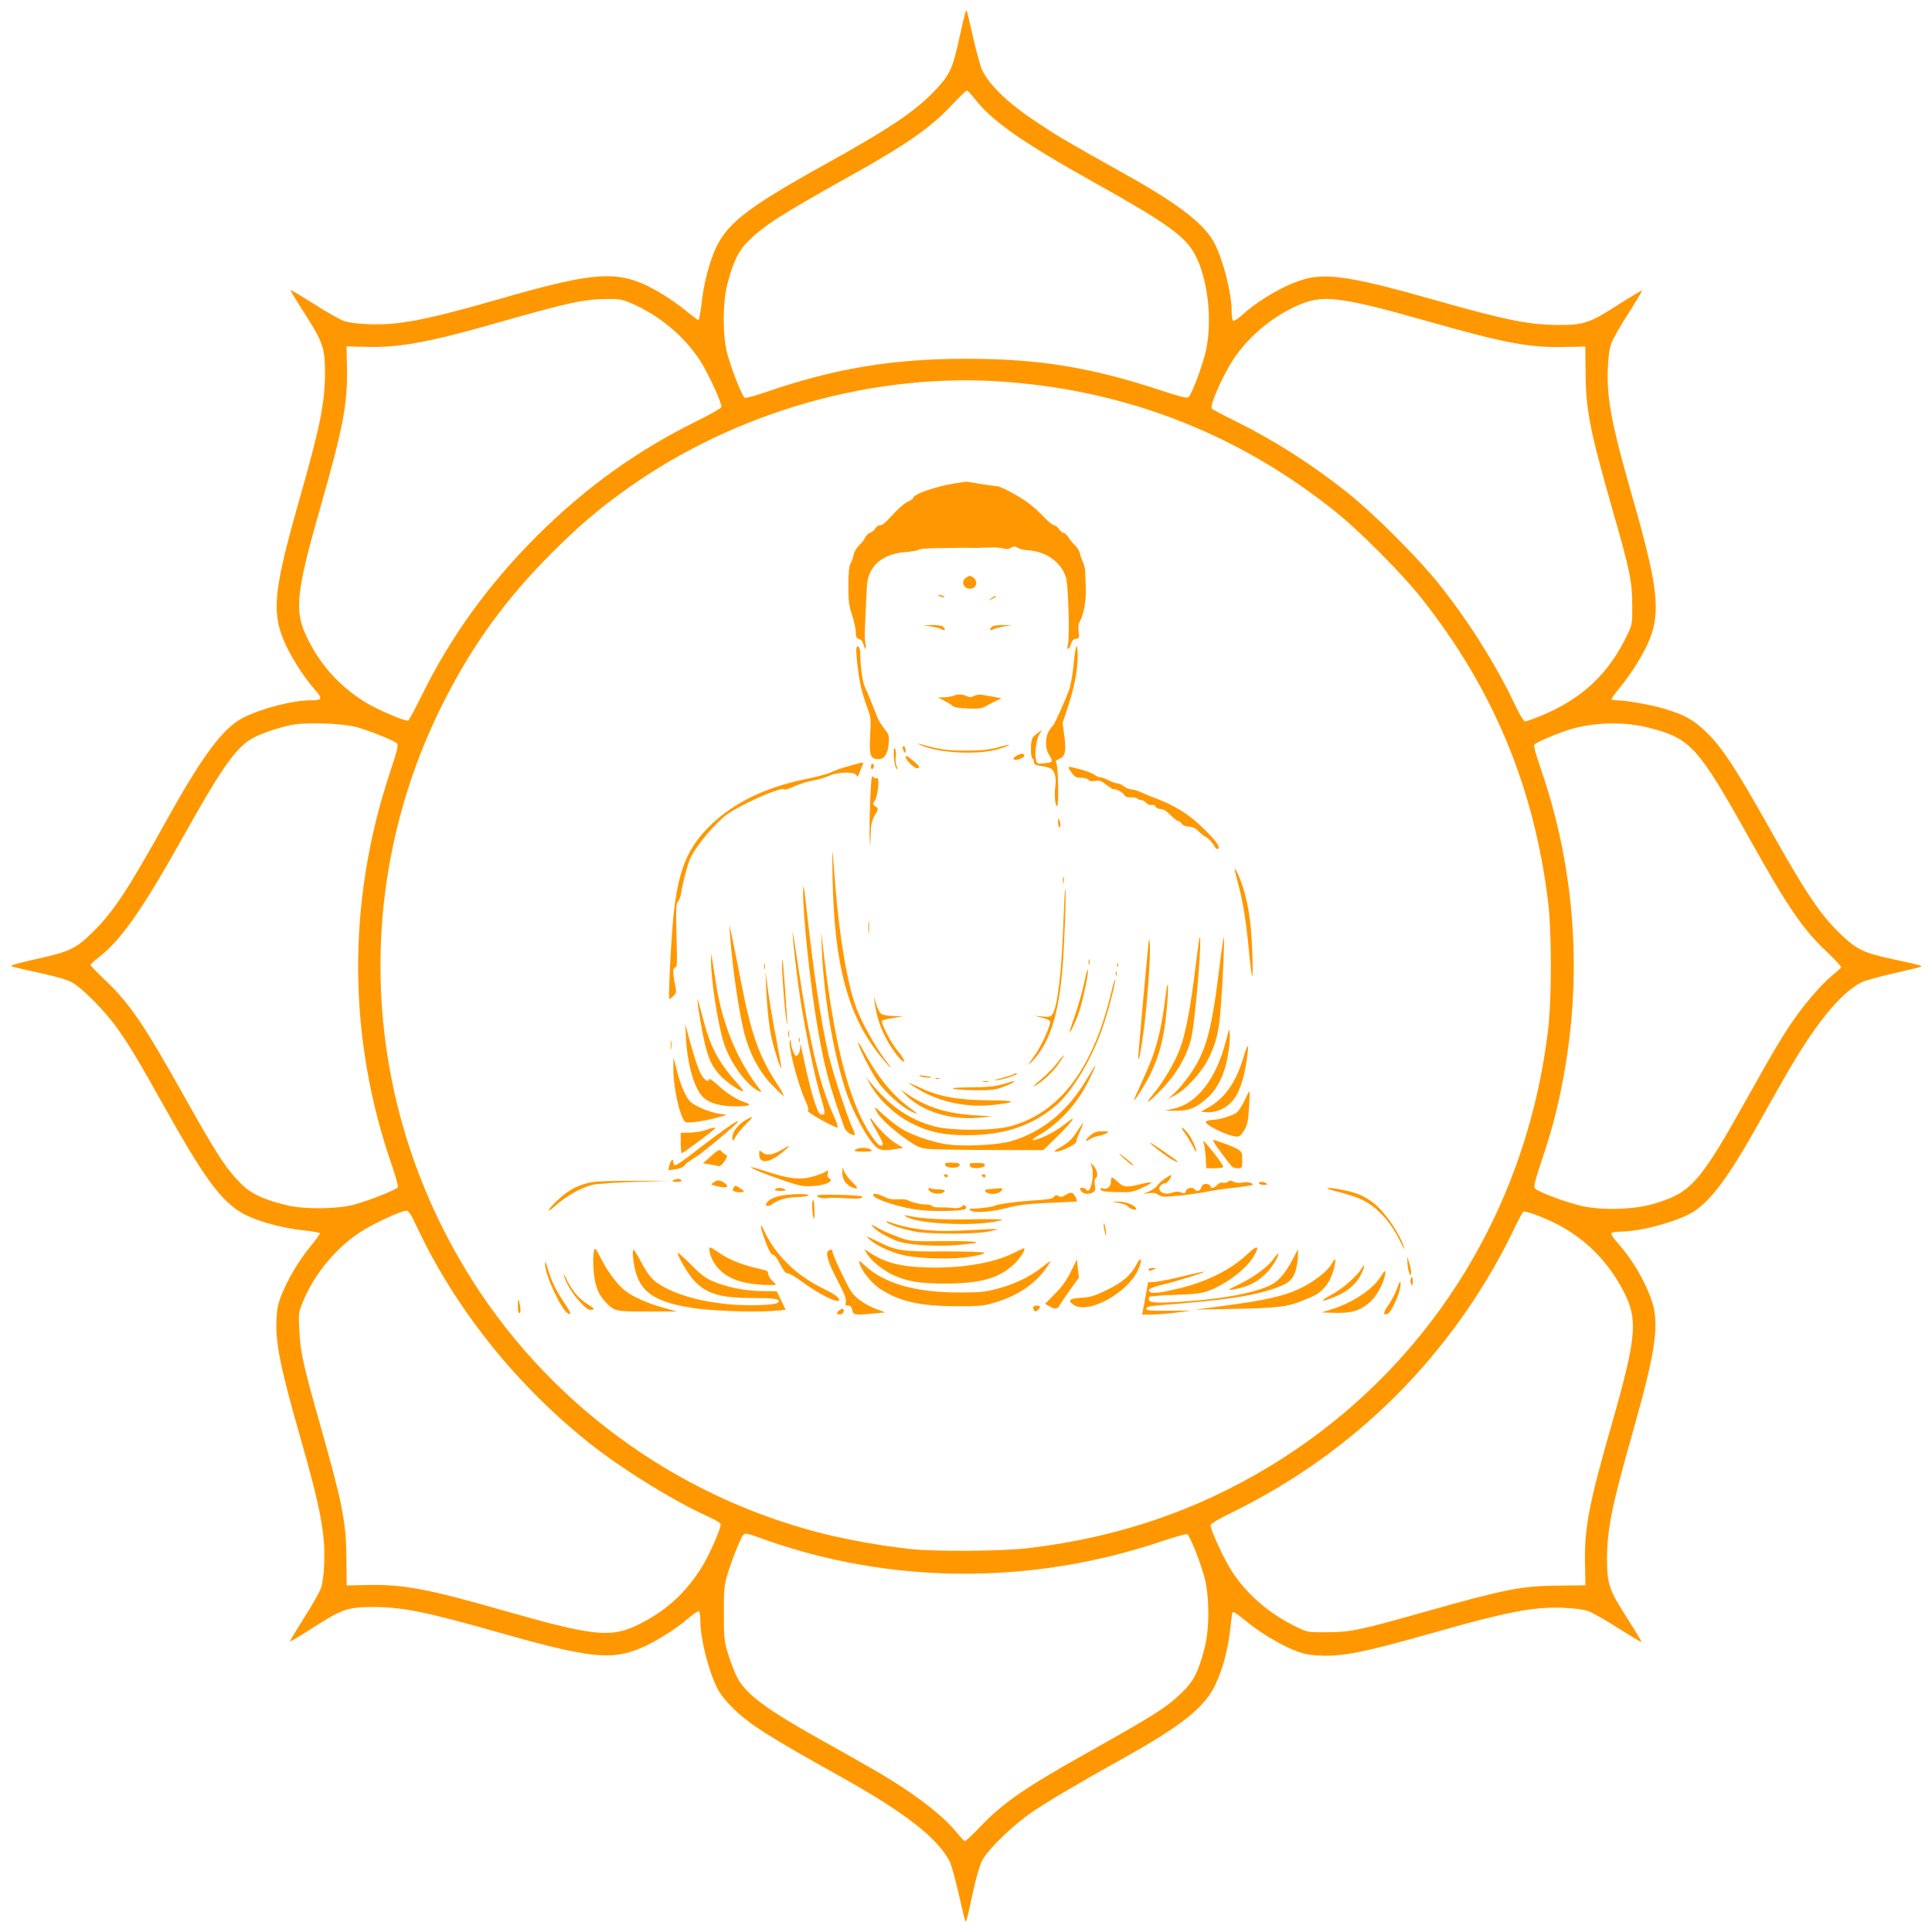 <?xml version="1.0" standalone="no"?>
<!DOCTYPE svg PUBLIC "-//W3C//DTD SVG 20010904//EN"
 "http://www.w3.org/TR/2001/REC-SVG-20010904/DTD/svg10.dtd">
<svg version="1.0" xmlns="http://www.w3.org/2000/svg"
 width="1280pt" height="1280pt" viewBox="0 0 1280 1280"
 preserveAspectRatio="xMidYMid meet">
<g transform="translate(0,1280) scale(0.1,-0.1)"
fill="#ff9800" stroke="none">
<path d="M6396 12719 c-3 -8 -22 -88 -42 -179 -42 -194 -62 -236 -159 -339
-129 -137 -298 -251 -740 -496 -525 -292 -652 -394 -728 -585 -38 -98 -66
-211 -79 -332 -7 -59 -16 -108 -21 -108 -5 0 -41 27 -81 60 -40 33 -109 82
-154 109 -281 169 -408 165 -1115 -39 -457 -131 -637 -165 -831 -158 -78 3
-138 11 -169 22 -27 10 -116 60 -198 113 -83 52 -152 94 -154 91 -2 -2 39 -71
92 -153 122 -190 136 -231 136 -395 0 -198 -32 -358 -171 -845 -166 -584 -183
-734 -102 -928 40 -97 129 -238 199 -318 62 -70 59 -79 -25 -79 -114 0 -319
-53 -439 -113 -136 -68 -270 -246 -520 -697 -247 -443 -339 -583 -470 -715
-119 -119 -158 -139 -380 -188 -128 -28 -181 -44 -169 -49 11 -4 93 -24 183
-43 103 -22 183 -45 215 -62 71 -38 229 -199 308 -313 92 -133 129 -196 311
-520 241 -432 356 -594 482 -679 88 -60 266 -114 440 -133 58 -6 105 -15 105
-19 0 -5 -29 -45 -65 -89 -76 -94 -143 -205 -186 -310 -25 -58 -33 -95 -37
-163 -9 -159 23 -319 158 -792 133 -464 165 -635 158 -829 -3 -78 -11 -138
-22 -169 -10 -27 -60 -116 -113 -198 -52 -83 -94 -152 -91 -154 2 -2 71 39
153 92 190 122 230 136 395 136 198 0 355 -32 847 -172 586 -166 732 -182 926
-101 96 40 238 129 317 198 33 29 65 50 70 47 6 -3 10 -32 10 -64 0 -117 53
-328 112 -446 19 -37 58 -87 102 -130 112 -110 233 -187 721 -459 421 -235
637 -404 717 -559 11 -22 38 -119 60 -216 22 -97 41 -178 44 -180 6 -6 12 16
49 188 22 102 46 183 62 215 40 75 209 239 333 322 111 75 296 184 600 354
384 214 539 336 610 484 49 101 86 237 100 369 6 56 13 108 16 115 2 8 31 -10
79 -50 92 -77 219 -155 322 -198 61 -26 97 -34 166 -38 159 -9 296 18 771 153
488 138 655 170 850 163 78 -3 138 -11 169 -22 27 -10 116 -60 198 -113 83
-52 152 -94 154 -91 2 2 -39 71 -92 153 -122 190 -136 230 -136 395 0 198 32
355 172 847 156 552 179 722 117 887 -48 128 -130 263 -220 363 -26 29 -45 57
-41 63 3 5 30 10 59 10 138 0 394 71 492 136 111 74 226 228 399 535 54 96
136 242 183 324 207 367 379 582 525 657 22 11 119 38 216 60 97 22 178 41
180 44 6 6 -16 12 -188 49 -193 42 -236 62 -340 160 -139 131 -237 277 -492
733 -206 367 -303 515 -405 612 -86 82 -142 114 -276 154 -82 25 -254 56 -314
56 -17 0 -33 3 -37 6 -3 3 22 39 56 80 34 41 85 112 113 159 172 283 169 403
-36 1120 -133 464 -165 635 -158 829 3 80 11 138 23 171 10 27 60 117 113 198
52 81 93 150 90 152 -2 2 -71 -39 -154 -92 -189 -122 -229 -136 -394 -136
-197 0 -353 31 -845 171 -468 133 -654 167 -797 143 -125 -21 -326 -129 -455
-245 -29 -26 -57 -45 -63 -41 -5 3 -10 32 -10 64 0 117 -53 328 -112 446 -64
127 -231 258 -583 455 -391 219 -451 254 -575 336 -202 132 -327 250 -382 357
-11 22 -38 119 -60 216 -22 97 -41 178 -44 180 -2 2 -6 -2 -8 -10z m58 -569
c115 -150 312 -289 806 -565 430 -240 568 -335 637 -438 97 -145 140 -442 94
-663 -20 -96 -94 -296 -117 -315 -11 -9 -53 2 -181 44 -465 154 -811 210
-1293 210 -485 0 -866 -63 -1321 -219 -73 -25 -137 -43 -144 -40 -16 6 -89
189 -116 291 -32 117 -32 335 -1 458 37 148 75 227 140 290 107 105 213 173
667 427 387 216 539 323 682 475 48 52 93 94 98 95 6 0 28 -22 49 -50z m-2263
-1363 c180 -79 342 -215 446 -374 52 -80 143 -276 143 -309 0 -7 -69 -47 -152
-88 -405 -199 -747 -444 -1074 -770 -325 -326 -574 -672 -767 -1068 -40 -81
-77 -149 -83 -152 -18 -7 -191 67 -273 115 -155 93 -279 220 -365 374 -124
222 -118 312 64 950 141 494 173 660 169 890 l-3 150 135 -3 c220 -6 415 31
884 165 454 129 554 151 705 152 86 1 102 -2 171 -32z m4712 22 c112 -17 259
-53 547 -135 510 -145 674 -177 904 -173 l149 3 2 -180 c2 -243 28 -375 179
-904 115 -400 129 -471 130 -625 1 -126 0 -132 -31 -197 -121 -258 -299 -426
-568 -538 -54 -22 -104 -40 -111 -40 -9 0 -39 51 -73 123 -122 257 -304 545
-497 787 -138 173 -431 466 -604 604 -239 190 -486 348 -749 478 -80 39 -149
76 -153 82 -14 21 73 218 143 325 110 166 295 313 477 377 75 26 144 30 255
13z m-2237 -539 c823 -63 1560 -356 2199 -874 148 -120 429 -403 546 -551 481
-605 753 -1257 846 -2025 24 -203 24 -638 -1 -845 -146 -1221 -821 -2275
-1856 -2897 -481 -289 -994 -463 -1580 -534 -178 -22 -627 -25 -795 -6 -195
22 -406 60 -574 102 -990 249 -1850 886 -2373 1760 -688 1146 -742 2546 -145
3737 194 386 414 690 722 999 180 180 317 297 505 430 724 513 1641 770 2506
704z m-4298 -2289 c99 -29 248 -90 263 -107 9 -11 -1 -52 -49 -197 -284 -856
-279 -1754 15 -2600 24 -71 42 -134 40 -141 -7 -17 -188 -89 -292 -117 -110
-30 -325 -32 -440 -5 -140 32 -234 73 -294 130 -106 101 -169 196 -401 611
-256 457 -353 600 -515 753 -52 49 -95 94 -95 99 0 5 22 26 50 47 151 115 293
319 566 807 238 426 334 567 437 636 49 33 160 74 268 98 96 22 350 14 447
-14z m8562 -4 c271 -70 321 -125 660 -732 256 -458 353 -600 516 -754 53 -50
94 -95 92 -99 -1 -5 -31 -32 -65 -60 -66 -55 -170 -175 -245 -282 -77 -110
-138 -213 -312 -524 -316 -566 -371 -628 -621 -702 -127 -37 -329 -44 -466
-16 -100 21 -301 95 -320 119 -9 10 0 50 44 181 69 207 98 315 136 507 140
706 90 1431 -146 2107 -24 71 -42 135 -40 142 6 16 181 89 265 111 164 42 344
43 502 2z m-8171 -3299 c259 -555 675 -1072 1175 -1462 205 -160 531 -360 745
-458 49 -22 92 -46 95 -53 8 -22 -79 -220 -136 -306 -98 -150 -211 -255 -360
-337 -215 -119 -309 -112 -925 63 -520 149 -676 178 -911 174 l-145 -3 -2 180
c-2 244 -26 362 -175 889 -109 382 -130 477 -137 620 -6 118 -5 121 26 195 75
181 217 352 378 457 84 55 269 141 306 142 13 1 31 -26 66 -101z m7534 23
c192 -93 344 -239 450 -431 113 -206 106 -307 -68 -917 -149 -520 -178 -676
-174 -911 l3 -145 -180 -2 c-244 -2 -355 -24 -892 -176 -428 -121 -484 -132
-637 -133 -127 -1 -132 0 -199 32 -181 86 -332 215 -433 369 -52 80 -143 276
-143 309 0 8 56 42 133 79 753 367 1359 938 1768 1670 40 72 92 173 116 225
25 52 50 98 56 102 12 7 106 -26 200 -71z m-5238 -2097 c840 -301 1774 -307
2634 -18 90 30 169 53 176 50 17 -6 89 -187 116 -291 32 -125 33 -330 1 -458
-40 -160 -74 -227 -155 -304 -108 -102 -173 -143 -667 -420 -377 -212 -521
-313 -669 -469 -50 -53 -95 -94 -99 -92 -5 1 -33 31 -61 66 -99 119 -305 273
-571 424 -63 36 -209 119 -325 183 -367 206 -500 306 -554 418 -17 34 -43 103
-58 152 -25 83 -27 104 -27 265 -1 153 2 185 22 254 24 84 87 243 104 264 15
17 22 16 133 -24z"/>
<path d="M6335 9599 c-126 -18 -285 -73 -285 -98 0 -4 -11 -13 -24 -19 -30
-13 -58 -36 -100 -80 -65 -70 -79 -82 -97 -82 -10 0 -23 -9 -29 -20 -6 -12
-22 -25 -36 -30 -13 -5 -28 -20 -33 -32 -5 -13 -23 -36 -39 -51 -18 -17 -33
-44 -37 -65 -4 -21 -12 -43 -18 -51 -12 -14 -18 -82 -16 -201 0 -51 8 -98 25
-148 13 -40 24 -90 24 -111 0 -30 4 -40 20 -44 11 -3 23 -13 26 -24 16 -49 24
-57 19 -18 -3 22 -6 47 -6 55 -1 15 8 229 15 341 8 130 104 212 262 222 34 3
68 8 75 13 15 9 53 12 184 13 44 1 91 1 105 2 14 0 35 0 48 0 37 -2 73 -1 142
2 36 1 75 -2 88 -7 15 -6 30 -5 48 4 21 12 29 12 47 0 12 -7 40 -14 62 -15
124 -7 224 -77 257 -180 16 -50 26 -395 13 -447 -10 -39 9 -35 20 5 7 23 17
33 34 35 22 3 23 7 17 48 -4 31 -1 52 8 67 25 40 43 139 40 217 -2 41 -4 91
-4 110 0 19 -7 49 -15 65 -8 17 -17 43 -20 58 -3 16 -18 41 -34 55 -15 15 -35
39 -44 55 -10 15 -24 27 -31 27 -8 0 -21 11 -30 25 -9 14 -24 25 -33 25 -9 0
-39 25 -67 55 -28 30 -76 73 -106 95 -68 49 -181 109 -206 109 -11 0 -59 7
-109 15 -49 9 -92 15 -95 15 -3 -1 -32 -5 -65 -10z"/>
<path d="M6402 8974 c-38 -26 -22 -74 24 -74 45 0 58 50 19 76 -18 12 -24 11
-43 -2z"/>
<path d="M6225 8850 c27 -12 43 -12 25 0 -8 5 -22 9 -30 9 -10 0 -8 -3 5 -9z"/>
<path d="M6564 8834 c-18 -14 -18 -14 6 -3 31 14 36 19 24 19 -6 0 -19 -7 -30
-16z"/>
<path d="M6166 8650 c28 -4 60 -13 72 -19 24 -13 30 -3 10 17 -7 7 -37 11 -72
11 l-61 -1 51 -8z"/>
<path d="M6572 8648 c-20 -20 -14 -30 10 -17 12 6 44 15 72 19 l51 8 -60 1
c-36 0 -66 -4 -73 -11z"/>
<path d="M5675 8510 c-8 -13 11 -186 30 -266 8 -33 26 -92 40 -130 25 -65 26
-75 20 -187 -7 -133 1 -157 56 -157 38 0 61 37 67 105 4 50 2 58 -29 97 -19
23 -39 56 -45 73 -22 57 -76 190 -85 207 -13 25 -29 135 -29 200 0 54 -11 80
-25 58z"/>
<path d="M7113 8398 c-8 -77 -20 -144 -33 -178 -29 -74 -92 -214 -99 -220 -3
-3 -16 -19 -28 -37 -27 -38 -31 -114 -8 -153 35 -60 35 -60 -29 -67 -42 -5
-45 -4 -52 22 -11 42 2 140 22 170 l19 28 -28 -18 c-15 -10 -32 -26 -37 -36
-13 -23 -13 -126 0 -134 6 -3 10 -14 10 -24 0 -15 11 -20 48 -26 26 -4 54 -11
63 -16 26 -13 39 -63 31 -116 -8 -57 -1 -140 12 -133 12 7 7 272 -6 287 -7 9
-3 15 16 23 43 16 51 48 38 150 l-12 90 34 103 c42 126 66 247 66 338 0 109
-15 80 -27 -53z"/>
<path d="M6315 8190 c-11 -5 -38 -9 -60 -10 l-40 -1 40 -21 c22 -11 47 -27 57
-35 11 -10 45 -15 102 -17 70 -3 93 0 119 16 17 10 48 26 67 35 l35 17 -40 7
c-22 4 -57 10 -78 14 -25 5 -46 3 -62 -5 -19 -10 -30 -11 -50 -2 -30 14 -61
14 -90 2z"/>
<path d="M6095 7866 c113 -56 388 -70 524 -28 94 30 88 37 -9 10 -57 -15 -107
-21 -205 -21 -123 -1 -187 8 -320 47 -11 4 -6 0 10 -8z"/>
<path d="M5980 7848 c0 -7 5 -20 10 -28 8 -12 10 -11 10 7 0 12 -4 25 -10 28
-5 3 -10 0 -10 -7z"/>
<path d="M5922 7788 c2 -38 10 -74 17 -80 10 -11 10 -7 1 17 -6 16 -9 45 -5
65 3 19 0 42 -6 50 -7 11 -9 -3 -7 -52z"/>
<path d="M6736 7794 c-38 -21 -21 -38 22 -22 18 7 31 17 29 22 -5 16 -20 16
-51 0z"/>
<path d="M6000 7785 c0 -20 56 -75 76 -75 25 0 15 17 -31 54 -34 28 -45 33
-45 21z"/>
<path d="M5635 7728 c-71 -20 -84 -25 -145 -51 -19 -8 -93 -27 -163 -41 -255
-53 -459 -152 -611 -295 -154 -147 -216 -287 -250 -569 -16 -126 -40 -581 -32
-590 3 -2 14 6 27 19 21 21 22 26 11 79 -16 75 -15 110 2 110 12 0 13 35 8
210 -4 180 -3 213 10 228 9 9 18 35 21 57 6 47 39 178 56 218 33 83 171 249
256 307 98 67 351 178 368 161 6 -6 32 2 71 20 33 15 89 32 122 38 34 5 81 19
105 30 57 28 173 30 184 4 5 -14 9 -11 19 17 8 19 17 43 21 53 9 20 9 20 -80
-5z"/>
<path d="M5770 7719 c0 -11 5 -17 10 -14 6 3 10 13 10 21 0 8 -4 14 -10 14 -5
0 -10 -9 -10 -21z"/>
<path d="M7080 7713 c0 -5 11 -21 24 -38 18 -23 31 -29 59 -28 20 1 41 -5 48
-13 8 -10 22 -12 45 -8 28 5 40 1 73 -25 22 -17 43 -31 48 -30 16 4 62 -20 71
-37 7 -13 21 -18 46 -17 20 1 39 -3 42 -8 3 -5 13 -9 23 -9 10 0 26 -9 35 -19
10 -11 25 -17 36 -14 12 3 22 -1 26 -11 4 -9 18 -16 33 -16 18 0 40 -13 66
-40 21 -22 45 -40 52 -40 6 0 16 -8 22 -17 6 -11 24 -18 47 -20 25 -1 45 -10
61 -27 13 -14 36 -32 52 -41 16 -8 38 -31 50 -51 16 -27 25 -34 33 -26 14 14
-29 69 -126 159 -78 72 -165 126 -274 168 -37 14 -86 34 -110 45 -23 11 -53
20 -66 20 -13 0 -35 9 -49 20 -14 11 -34 20 -44 20 -10 0 -36 9 -58 20 -22 11
-46 20 -55 20 -9 0 -27 8 -40 17 -14 10 -54 26 -90 35 -75 20 -80 21 -80 11z"/>
<path d="M5765 7488 c-4 -101 -5 -212 -3 -248 4 -60 4 -58 6 23 2 74 6 96 27
134 26 45 26 45 6 60 -20 13 -20 15 -5 39 21 31 33 161 14 149 -8 -5 -18 -2
-25 9 -11 14 -14 -17 -20 -166z"/>
<path d="M7010 7352 c0 -18 5 -32 10 -32 6 0 8 11 4 28 -10 39 -14 40 -14 4z"/>
<path d="M5516 6990 c10 -583 102 -925 320 -1191 75 -92 87 -97 21 -10 -60 81
-143 228 -179 321 -60 151 -115 463 -143 815 -23 293 -23 294 -19 65z"/>
<path d="M8180 7038 c0 -3 11 -48 25 -100 31 -118 51 -242 70 -442 8 -88 18
-162 21 -165 4 -3 4 68 1 159 -8 216 -31 354 -79 480 -19 50 -38 84 -38 68z"/>
<path d="M7042 6970 c0 -19 2 -27 5 -17 2 9 2 25 0 35 -3 9 -5 1 -5 -18z"/>
<path d="M5321 6890 c-2 -148 46 -604 93 -883 48 -280 77 -391 179 -674 10
-29 41 -53 68 -53 5 0 1 17 -9 38 -34 66 -141 394 -166 508 -50 225 -95 525
-145 974 -16 143 -19 155 -20 90z"/>
<path d="M7046 6708 c-11 -337 -39 -574 -72 -625 -12 -19 -21 -22 -66 -18
l-53 5 49 -13 c27 -6 51 -17 53 -24 7 -19 -55 -157 -95 -215 -54 -76 -59 -89
-17 -43 111 121 169 304 194 610 13 147 26 525 19 525 -3 0 -8 -91 -12 -202z"/>
<path d="M5753 6655 c0 -38 2 -53 4 -32 2 20 2 52 0 70 -2 17 -4 1 -4 -38z"/>
<path d="M4836 6610 c17 -226 58 -505 95 -655 33 -130 98 -254 181 -340 39
-41 74 -75 79 -75 5 0 -14 35 -42 78 -120 183 -172 329 -240 680 -28 141 -56
284 -64 317 l-13 60 4 -65z"/>
<path d="M5251 6625 c-1 -35 27 -285 49 -430 31 -206 95 -515 130 -635 39
-132 41 -145 15 -145 -16 0 -25 16 -47 80 -15 44 -38 134 -53 200 -14 66 -30
136 -34 155 l-9 35 -1 -31 c-1 -17 -8 -37 -16 -44 -13 -10 -17 -7 -30 23 -8
20 -15 46 -15 58 0 12 -3 20 -6 16 -18 -18 48 -279 98 -390 23 -50 28 -71 20
-76 -12 -7 172 -111 196 -111 6 0 -4 33 -22 73 -95 206 -163 491 -236 982 -21
143 -39 251 -39 240z"/>
<path d="M5445 6505 c14 -328 83 -721 170 -965 39 -109 120 -261 166 -314 44
-50 58 -53 159 -38 l45 7 -45 27 c-44 25 -112 91 -158 153 -32 43 -17 4 30
-77 42 -73 46 -88 23 -88 -21 0 -78 81 -125 175 -107 218 -186 552 -246 1045
l-24 195 5 -120z"/>
<path d="M7612 6578 c-13 -117 -72 -772 -71 -785 2 -41 20 52 38 192 23 180
45 490 39 560 -3 28 -5 42 -6 33z"/>
<path d="M7921 6398 c-31 -259 -64 -439 -102 -542 -33 -91 -112 -226 -180
-307 -68 -81 -27 -55 64 41 99 104 168 227 192 345 26 127 69 655 54 655 -3 0
-15 -87 -28 -192z"/>
<path d="M8081 6408 c-45 -374 -79 -521 -148 -648 -41 -76 -118 -175 -165
-214 l-33 -27 45 22 c74 36 182 154 229 251 51 105 68 179 80 348 14 184 25
450 19 450 -2 0 -15 -82 -27 -182z"/>
<path d="M5181 6429 c-1 -74 16 -306 29 -389 7 -43 8 -36 3 35 -18 279 -30
414 -32 354z"/>
<path d="M4711 6440 c-3 -115 44 -422 84 -549 41 -128 146 -275 228 -318 28
-14 28 -13 -11 39 -135 182 -226 409 -267 663 -8 55 -19 125 -24 155 l-9 55
-1 -45z"/>
<path d="M7212 6425 c0 -16 2 -22 5 -12 2 9 2 23 0 30 -3 6 -5 -1 -5 -18z"/>
<path d="M5062 6395 c0 -16 2 -22 5 -12 2 9 2 23 0 30 -3 6 -5 -1 -5 -18z"/>
<path d="M7401 6404 c0 -11 3 -14 6 -6 3 7 2 16 -1 19 -3 4 -6 -2 -5 -13z"/>
<path d="M7182 6284 c-13 -59 -41 -157 -62 -216 -21 -59 -36 -108 -34 -108 9
0 54 101 72 165 26 90 54 231 50 251 -2 9 -14 -32 -26 -92z"/>
<path d="M7392 6350 c0 -14 2 -19 5 -12 2 6 2 18 0 25 -3 6 -5 1 -5 -13z"/>
<path d="M5076 6255 c6 -140 21 -274 40 -350 20 -81 55 -187 60 -182 2 2 -12
85 -31 184 -20 99 -44 243 -55 319 l-19 139 5 -110z"/>
<path d="M7362 6224 c-121 -506 -340 -796 -669 -886 -113 -30 -393 -31 -505 0
-165 45 -294 134 -422 292 l-28 35 23 -42 c56 -105 168 -211 284 -268 112 -56
209 -76 360 -76 245 0 428 60 587 193 107 89 240 308 311 514 39 111 90 309
85 324 -2 6 -14 -33 -26 -86z"/>
<path d="M7722 6200 c-30 -239 -63 -365 -139 -528 -52 -114 -73 -162 -69 -162
7 0 76 110 104 166 64 130 96 253 112 439 15 166 9 223 -8 85z"/>
<path d="M4621 6180 c-2 -31 30 -218 50 -300 26 -104 48 -148 102 -207 37 -40
128 -103 150 -103 5 0 -12 24 -38 53 -126 139 -181 245 -230 439 -19 73 -34
126 -34 118z"/>
<path d="M5796 6150 c12 -83 34 -152 74 -229 44 -84 119 -177 120 -149 0 9
-19 38 -42 65 -44 51 -115 189 -104 201 4 4 38 12 74 18 l67 11 -66 2 c-36 0
-72 7 -81 14 -9 6 -24 35 -32 62 l-16 50 6 -45z"/>
<path d="M4545 5920 c9 -170 53 -325 109 -385 41 -43 116 -65 222 -65 91 0
113 11 56 28 -49 15 -122 62 -182 118 -29 27 -50 40 -52 33 -8 -25 -40 2 -64
55 -13 30 -40 112 -59 182 l-35 129 5 -95z"/>
<path d="M8123 5907 c-65 -256 -192 -419 -350 -453 l-58 -12 74 -1 c89 -1 135
18 211 86 67 60 115 159 135 281 9 50 15 113 13 138 -3 46 -3 46 -25 -39z"/>
<path d="M5222 5950 c0 -19 2 -27 5 -17 2 9 2 25 0 35 -3 9 -5 1 -5 -18z"/>
<path d="M5292 5910 c0 -14 2 -19 5 -12 2 6 2 18 0 25 -3 6 -5 1 -5 -13z"/>
<path d="M4443 5875 c0 -27 2 -38 4 -22 2 15 2 37 0 50 -2 12 -4 0 -4 -28z"/>
<path d="M5685 5890 c12 -50 96 -209 141 -270 52 -68 143 -149 204 -180 60
-30 58 -24 -6 23 -114 85 -208 200 -301 371 -24 44 -41 70 -38 56z"/>
<path d="M8241 5804 c-50 -174 -128 -284 -245 -347 l-41 -22 34 -3 c59 -6 122
18 167 64 49 48 84 144 104 281 16 111 9 122 -19 27z"/>
<path d="M7002 5755 c-24 -31 -71 -78 -103 -105 -70 -58 -68 -66 2 -14 47 35
97 89 134 147 28 44 13 31 -33 -28z"/>
<path d="M4461 5730 c-2 -131 45 -342 81 -364 17 -10 142 9 233 36 l40 12 -55
8 c-58 9 -152 48 -183 76 -31 28 -66 105 -91 204 l-24 93 -1 -65z"/>
<path d="M7207 5662 c-128 -220 -298 -361 -509 -423 -91 -26 -317 -37 -428
-20 -96 15 -225 59 -296 102 -31 19 -85 61 -121 94 -60 54 -64 56 -48 25 23
-45 94 -112 195 -185 69 -49 92 -60 139 -66 31 -4 217 -8 415 -8 l358 -1 80
78 c78 75 137 145 107 127 -7 -5 -34 -24 -58 -43 -49 -37 -105 -67 -163 -88
-48 -17 -49 -5 0 22 119 68 229 179 302 304 32 54 82 160 76 160 -2 0 -24 -35
-49 -78z"/>
<path d="M6717 5684 c-4 -4 -39 -15 -79 -26 -63 -16 -66 -18 -25 -13 44 4 147
42 121 44 -6 1 -14 -2 -17 -5z"/>
<path d="M6095 5670 c19 -8 83 -14 74 -6 -2 2 -24 6 -49 9 -30 4 -38 3 -25 -3z"/>
<path d="M6198 5653 c6 -2 18 -2 25 0 6 3 1 5 -13 5 -14 0 -19 -2 -12 -5z"/>
<path d="M6513 5633 c9 -2 25 -2 35 0 9 3 1 5 -18 5 -19 0 -27 -2 -17 -5z"/>
<path d="M6645 5617 c-54 -15 -103 -20 -212 -21 -96 -1 -134 -4 -115 -10 15
-4 81 -9 147 -9 100 -1 130 3 179 21 33 12 64 26 70 32 5 5 8 9 6 9 -3 -1 -36
-11 -75 -22z"/>
<path d="M6020 5625 c0 -2 30 -22 68 -44 142 -84 323 -121 497 -101 156 17
150 29 -15 30 -220 1 -347 23 -477 85 -40 19 -73 32 -73 30z"/>
<path d="M6000 5546 c111 -112 304 -171 497 -150 l78 8 -118 7 c-186 12 -314
52 -446 140 l-46 31 35 -36z"/>
<path d="M8247 5512 c-15 -33 -38 -68 -50 -80 -23 -21 -120 -52 -167 -52 -14
0 -31 -4 -39 -9 -25 -16 146 -101 204 -101 18 0 30 11 49 43 20 34 26 62 31
150 4 59 5 107 3 107 -2 0 -17 -26 -31 -58z"/>
<path d="M4933 5375 c-48 -29 -86 -84 -81 -117 3 -21 5 -20 22 11 10 19 41 56
68 83 55 54 53 60 -9 23z"/>
<path d="M4779 5302 c-52 -37 -138 -103 -192 -145 -55 -42 -105 -77 -113 -77
-8 0 -14 10 -14 22 0 29 -16 12 -26 -26 l-7 -29 48 6 c32 5 53 14 62 27 8 12
38 34 66 50 39 22 222 173 286 236 2 2 0 4 -6 4 -6 0 -53 -31 -104 -68z"/>
<path d="M7141 5312 c-37 -59 -63 -83 -121 -116 -37 -21 -41 -26 -21 -26 32 0
131 49 131 65 0 7 11 38 25 69 14 31 23 56 21 56 -2 0 -18 -22 -35 -48z"/>
<path d="M4675 5313 c-22 -8 -68 -16 -102 -17 l-63 -1 0 -67 c0 -38 4 -68 8
-68 8 0 192 137 217 161 14 13 -14 10 -60 -8z"/>
<path d="M7830 5326 c0 -4 11 -22 24 -39 13 -18 33 -51 45 -74 12 -24 23 -43
26 -43 8 0 -18 65 -40 100 -22 35 -55 68 -55 56z"/>
<path d="M7222 5276 c-36 -32 -37 -46 0 -23 12 9 40 19 60 22 20 4 44 12 53
19 13 9 7 12 -32 11 -38 0 -54 -6 -81 -29z"/>
<path d="M8057 5209 c29 -41 79 -108 103 -136 6 -7 24 -13 40 -13 30 0 30 1
30 54 0 51 -2 55 -33 74 -18 10 -58 27 -88 37 -30 10 -60 20 -68 23 -8 3 -1
-14 16 -39z"/>
<path d="M7976 5223 c4 -10 9 -51 12 -90 l4 -73 54 0 c29 0 55 4 58 8 3 5 -24
45 -59 90 -63 80 -85 100 -69 65z"/>
<path d="M7620 5228 c0 -8 114 -94 147 -112 56 -28 48 -17 -23 32 -93 65 -124
85 -124 80z"/>
<path d="M5175 5180 c-56 -33 -100 -38 -127 -13 -17 15 -18 14 -18 -15 0 -68
72 -58 165 23 49 42 45 43 -20 5z"/>
<path d="M5683 5190 c-37 -15 -27 -20 39 -20 41 0 59 3 52 10 -15 15 -66 21
-91 10z"/>
<path d="M4711 5141 l-54 -48 39 -6 c21 -3 48 -9 59 -12 15 -4 26 3 45 31 18
27 21 39 12 42 -7 2 -21 12 -30 22 -16 18 -19 16 -71 -29z"/>
<path d="M7440 5130 c25 -22 54 -46 65 -51 24 -12 -37 42 -80 72 -17 12 -11 3
15 -21z"/>
<path d="M6262 5082 c4 -23 91 -25 96 -2 2 12 -9 15 -48 17 -43 1 -51 -1 -48
-15z"/>
<path d="M6425 5090 c-2 -3 0 -12 4 -19 12 -18 96 -11 96 9 0 11 -12 15 -48
15 -27 0 -50 -2 -52 -5z"/>
<path d="M7229 5083 c28 -56 -5 -210 -34 -163 -3 6 -15 10 -26 10 -17 0 -18
-3 -7 -20 14 -22 48 -26 79 -10 16 9 18 18 13 49 -4 24 -2 41 5 45 19 12 12
54 -15 83 -20 22 -23 23 -15 6z"/>
<path d="M5017 5044 c29 -13 107 -42 174 -65 107 -36 130 -41 193 -37 82 4
144 32 112 50 -13 7 -16 17 -12 34 6 24 6 24 -16 10 -13 -8 -50 -22 -82 -31
-79 -23 -154 -16 -293 29 -127 41 -150 44 -76 10z"/>
<path d="M5581 5029 c-1 -44 27 -83 69 -97 39 -14 38 -4 -6 39 -20 18 -42 48
-49 64 l-13 30 -1 -36z"/>
<path d="M6255 5010 c3 -5 10 -10 16 -10 5 0 9 5 9 10 0 6 -7 10 -16 10 -8 0
-12 -4 -9 -10z"/>
<path d="M6505 5010 c3 -5 10 -10 16 -10 5 0 9 5 9 10 0 6 -7 10 -16 10 -8 0
-12 -4 -9 -10z"/>
<path d="M7716 4990 c-21 -14 -43 -34 -48 -44 -6 -10 -29 -27 -52 -38 l-41
-19 37 6 c27 4 45 1 63 -11 24 -15 37 -16 143 -5 64 7 148 19 185 27 38 8 120
20 183 26 63 7 114 16 114 19 0 13 -40 21 -71 14 -19 -4 -41 -2 -55 5 -18 10
-26 10 -38 1 -8 -7 -24 -10 -34 -7 -12 4 -25 -1 -37 -14 -19 -20 -45 -27 -45
-11 0 12 -27 22 -44 15 -8 -3 -16 -14 -19 -25 -5 -20 -32 -26 -42 -9 -11 18
-52 11 -58 -10 -4 -17 -9 -19 -32 -10 -20 7 -37 7 -61 -2 -55 -20 -107 15 -72
50 7 7 19 12 28 12 14 0 47 48 38 55 -2 1 -20 -10 -42 -25z"/>
<path d="M7360 4970 c0 -33 -27 -54 -56 -43 -12 4 -15 2 -12 -8 3 -11 30 -15
106 -17 94 -2 105 -1 168 28 37 16 65 33 62 36 -4 3 -37 -2 -75 -12 -88 -23
-111 -20 -148 16 -39 37 -45 37 -45 0z"/>
<path d="M4460 4980 c-11 -7 -5 -10 23 -10 23 0 36 4 32 10 -8 13 -35 13 -55
0z"/>
<path d="M3935 4970 c-98 -16 -162 -48 -238 -119 -72 -67 -86 -100 -17 -39 72
64 169 119 245 138 28 7 153 16 285 20 l235 7 -230 0 c-126 0 -252 -3 -280 -7z"/>
<path d="M4727 4966 c-18 -14 -18 -14 0 -19 82 -23 116 -15 71 17 -27 19 -47
20 -71 2z"/>
<path d="M8340 4960 c0 -5 15 -10 33 -10 24 0 28 3 17 10 -20 13 -50 13 -50 0z"/>
<path d="M4860 4930 c-9 -16 -7 -20 14 -26 13 -3 33 -4 44 -2 16 3 14 6 -14
25 -33 21 -34 22 -44 3z"/>
<path d="M5135 4920 c-4 -6 11 -10 37 -10 31 0 39 3 28 10 -20 13 -57 13 -65
0z"/>
<path d="M6152 4919 c6 -20 50 -33 82 -25 39 10 31 26 -13 26 -22 0 -47 3 -57
7 -12 4 -15 2 -12 -8z"/>
<path d="M6567 4923 c-41 -4 -47 -6 -37 -19 14 -16 63 -19 91 -4 21 12 26 31
7 28 -7 -1 -35 -3 -61 -5z"/>
<path d="M8860 4905 c52 -13 118 -33 145 -45 112 -48 208 -150 275 -291 17
-35 28 -53 24 -39 -21 81 -123 234 -195 292 -62 51 -114 74 -202 92 -121 25
-157 18 -47 -9z"/>
<path d="M7057 4882 c-21 -13 -31 -14 -45 -6 -13 9 -20 7 -29 -5 -8 -12 -37
-18 -115 -23 -132 -8 -257 -25 -283 -38 -11 -5 -49 -11 -85 -14 -36 -3 -69 -5
-75 -5 -5 -1 -3 -6 5 -11 27 -18 136 -10 236 16 77 20 138 28 274 34 96 5 181
9 188 9 10 1 9 8 -3 31 -18 34 -29 36 -68 12z"/>
<path d="M5184 4880 c-53 -8 -98 -31 -108 -56 -8 -20 20 -18 52 6 33 24 100
39 169 40 28 0 55 5 58 10 7 12 -92 12 -171 0z"/>
<path d="M5415 4880 c-8 -12 38 -24 73 -17 15 2 67 2 115 -2 78 -5 121 -1 107
12 -11 10 -289 17 -295 7z"/>
<path d="M5790 4875 c17 -20 108 -53 215 -77 63 -14 127 -21 215 -21 145 -1
197 8 179 29 -10 13 -14 13 -28 0 -11 -9 -30 -12 -61 -9 -25 3 -64 4 -87 4
-23 -1 -45 3 -48 9 -3 5 -22 10 -42 10 -35 0 -89 13 -123 30 -9 4 -37 6 -64 4
-33 -2 -59 2 -86 16 -48 25 -89 28 -70 5z"/>
<path d="M5381 4803 c1 -27 4 -59 9 -73 5 -16 7 0 6 47 0 40 -4 73 -8 73 -5 0
-8 -21 -7 -47z"/>
<path d="M7413 4830 c27 -5 54 -15 60 -23 15 -19 60 -30 54 -14 -6 22 -71 47
-117 46 l-45 -1 48 -8z"/>
<path d="M6004 4739 c84 -53 512 -67 637 -20 11 3 -81 5 -204 3 -199 -4 -323
3 -427 24 -23 5 -23 4 -6 -7z"/>
<path d="M5875 4703 c17 -18 116 -50 195 -64 97 -16 374 -17 468 0 40 7 71 15
69 18 -3 2 -84 -1 -181 -7 -229 -15 -387 1 -541 56 -14 5 -17 4 -10 -3z"/>
<path d="M7312 4685 c0 -11 4 -33 8 -50 7 -27 8 -27 8 -5 0 14 -4 36 -8 50 -6
20 -8 21 -8 5z"/>
<path d="M5041 4675 c0 -11 14 -58 32 -105 22 -58 37 -84 47 -83 9 2 28 -22
49 -63 23 -44 38 -63 48 -60 7 3 48 -20 91 -52 118 -88 252 -153 252 -124 0
16 -33 39 -110 77 -181 89 -316 224 -391 388 -11 26 -18 34 -18 22z"/>
<path d="M5788 4667 c29 -31 122 -81 180 -97 76 -20 251 -29 370 -19 202 16
165 28 -78 26 -224 -2 -225 -2 -305 26 -44 16 -105 42 -135 59 -53 30 -54 30
-32 5z"/>
<path d="M5765 4585 c43 -39 141 -83 221 -101 116 -25 335 -30 449 -9 66 12
93 20 84 26 -8 5 -126 8 -264 8 -276 -2 -310 3 -435 63 -87 43 -90 43 -55 13z"/>
<path d="M8263 4490 c-107 -101 -260 -178 -447 -225 -119 -29 -178 -37 -196
-25 -25 15 0 29 91 51 89 21 273 79 267 84 -2 2 -66 -12 -143 -31 -76 -19
-159 -35 -184 -37 l-45 -3 -12 -69 c-7 -39 -16 -87 -20 -107 l-7 -38 64 1 c35
0 109 6 164 13 l100 13 -150 -1 c-127 -1 -150 1 -150 14 0 12 21 17 95 23 417
33 585 57 728 102 109 35 143 59 164 120 9 28 17 73 17 100 l1 50 -31 -60
c-41 -79 -80 -131 -121 -161 -72 -54 -298 -104 -553 -123 -203 -16 -274 -14
-282 4 -3 9 -2 19 2 23 3 4 79 10 168 13 124 4 175 10 218 25 118 42 255 145
305 230 43 73 26 79 -43 14z"/>
<path d="M3936 4517 c-9 -36 -7 -142 5 -199 14 -67 33 -104 73 -146 56 -60 66
-62 278 -61 l193 0 -90 25 c-105 29 -202 72 -255 114 -52 41 -115 126 -160
215 -32 63 -39 71 -44 52z"/>
<path d="M4700 4520 c0 -34 29 -93 63 -128 62 -66 159 -99 305 -105 39 -1 72
-1 72 2 0 2 -11 14 -25 27 -14 13 -25 32 -25 43 0 14 -9 23 -27 27 -146 33
-222 62 -296 112 -68 45 -67 45 -67 22z"/>
<path d="M6716 4499 c-128 -67 -361 -105 -585 -96 -171 6 -271 33 -370 99
l-35 22 20 -33 c24 -43 104 -107 169 -137 97 -45 178 -58 350 -58 234 1 353
35 454 129 43 41 83 106 63 105 -4 -1 -34 -15 -66 -31z"/>
<path d="M4195 4458 c24 -203 114 -279 389 -323 115 -19 402 -30 526 -21 l95
8 -29 61 -30 62 -100 1 c-113 1 -236 27 -332 69 -43 19 -80 48 -141 111 -46
46 -83 80 -83 73 0 -25 73 -147 112 -187 83 -86 173 -112 395 -112 147 0 180
-7 156 -31 -17 -17 -213 -22 -338 -9 -155 16 -286 49 -391 100 -92 45 -126 80
-185 195 -19 36 -38 65 -42 65 -5 0 -6 -28 -2 -62z"/>
<path d="M5487 4513 c-19 -18 -1 -75 58 -189 49 -93 64 -131 59 -149 -5 -21
-3 -25 15 -25 16 0 23 -8 28 -30 6 -33 15 -35 153 -21 l65 6 -62 23 c-34 12
-85 41 -113 63 -44 35 -58 56 -115 175 -36 74 -63 140 -60 145 7 10 -18 13
-28 2z"/>
<path d="M8436 4458 c-38 -53 -132 -122 -231 -169 -70 -34 -75 -38 -40 -33
103 16 171 51 235 120 36 40 77 110 68 119 -2 2 -16 -15 -32 -37z"/>
<path d="M7531 4425 c-39 -74 -92 -120 -197 -171 -81 -40 -108 -48 -170 -52
-81 -5 -94 -18 -49 -48 95 -62 353 78 424 230 31 67 24 102 -8 41z"/>
<path d="M9325 4429 c2 -51 25 -106 24 -59 0 14 -6 43 -13 65 l-13 40 2 -46z"/>
<path d="M7095 4376 c-27 -56 -59 -101 -105 -147 l-66 -67 27 -16 c37 -22 56
-20 70 7 7 12 38 58 69 102 l58 80 -7 61 -6 60 -40 -80z"/>
<path d="M8826 4432 c-26 -50 -115 -121 -210 -167 -104 -51 -237 -81 -526
-119 l-175 -23 195 4 c388 7 420 11 580 81 78 34 128 100 150 197 13 57 7 68
-14 27z"/>
<path d="M3611 4425 c-1 -69 107 -303 151 -326 28 -15 22 3 -28 77 -53 79 -79
133 -105 219 -13 46 -18 53 -18 30z"/>
<path d="M5695 4430 c14 -51 78 -130 136 -169 124 -83 266 -115 509 -115 142
-1 176 2 243 22 147 42 261 115 337 215 22 30 40 57 40 61 0 3 -25 -14 -56
-39 -76 -62 -179 -112 -293 -142 -84 -23 -117 -26 -256 -26 -291 0 -499 60
-629 182 -36 33 -38 34 -31 11z"/>
<path d="M9018 4392 c-28 -47 -128 -134 -197 -170 -69 -38 -76 -50 -14 -28
104 37 168 85 207 156 29 54 33 91 4 42z"/>
<path d="M7610 4390 c0 -12 8 -12 35 0 18 8 17 9 -7 9 -16 1 -28 -3 -28 -9z"/>
<path d="M9150 4346 c-54 -89 -189 -178 -335 -223 l-60 -18 89 -3 c109 -3 167
14 230 69 45 40 87 114 101 177 9 41 2 41 -25 -2z"/>
<path d="M3736 4350 c13 -51 55 -120 106 -175 42 -45 58 -56 78 -53 23 3 20 7
-31 40 -58 37 -104 93 -139 170 -11 24 -17 32 -14 18z"/>
<path d="M9346 4324 c-3 -9 -2 -23 4 -32 7 -14 9 -10 10 16 0 35 -5 41 -14 16z"/>
<path d="M9255 4261 c-9 -27 -34 -74 -55 -105 -38 -53 -39 -73 -6 -60 21 8 74
118 82 172 9 56 -1 53 -21 -7z"/>
<path d="M3431 4153 c0 -30 3 -53 9 -53 11 0 11 31 0 75 -7 26 -8 22 -9 -22z"/>
<path d="M6846 4142 c-2 -4 -1 -14 4 -22 7 -11 11 -11 24 -1 9 8 16 17 16 22
0 11 -37 12 -44 1z"/>
<path d="M5557 4116 c-12 -10 -15 -16 -7 -21 16 -10 40 2 40 20 0 18 -9 19
-33 1z"/>
</g>
</svg>
